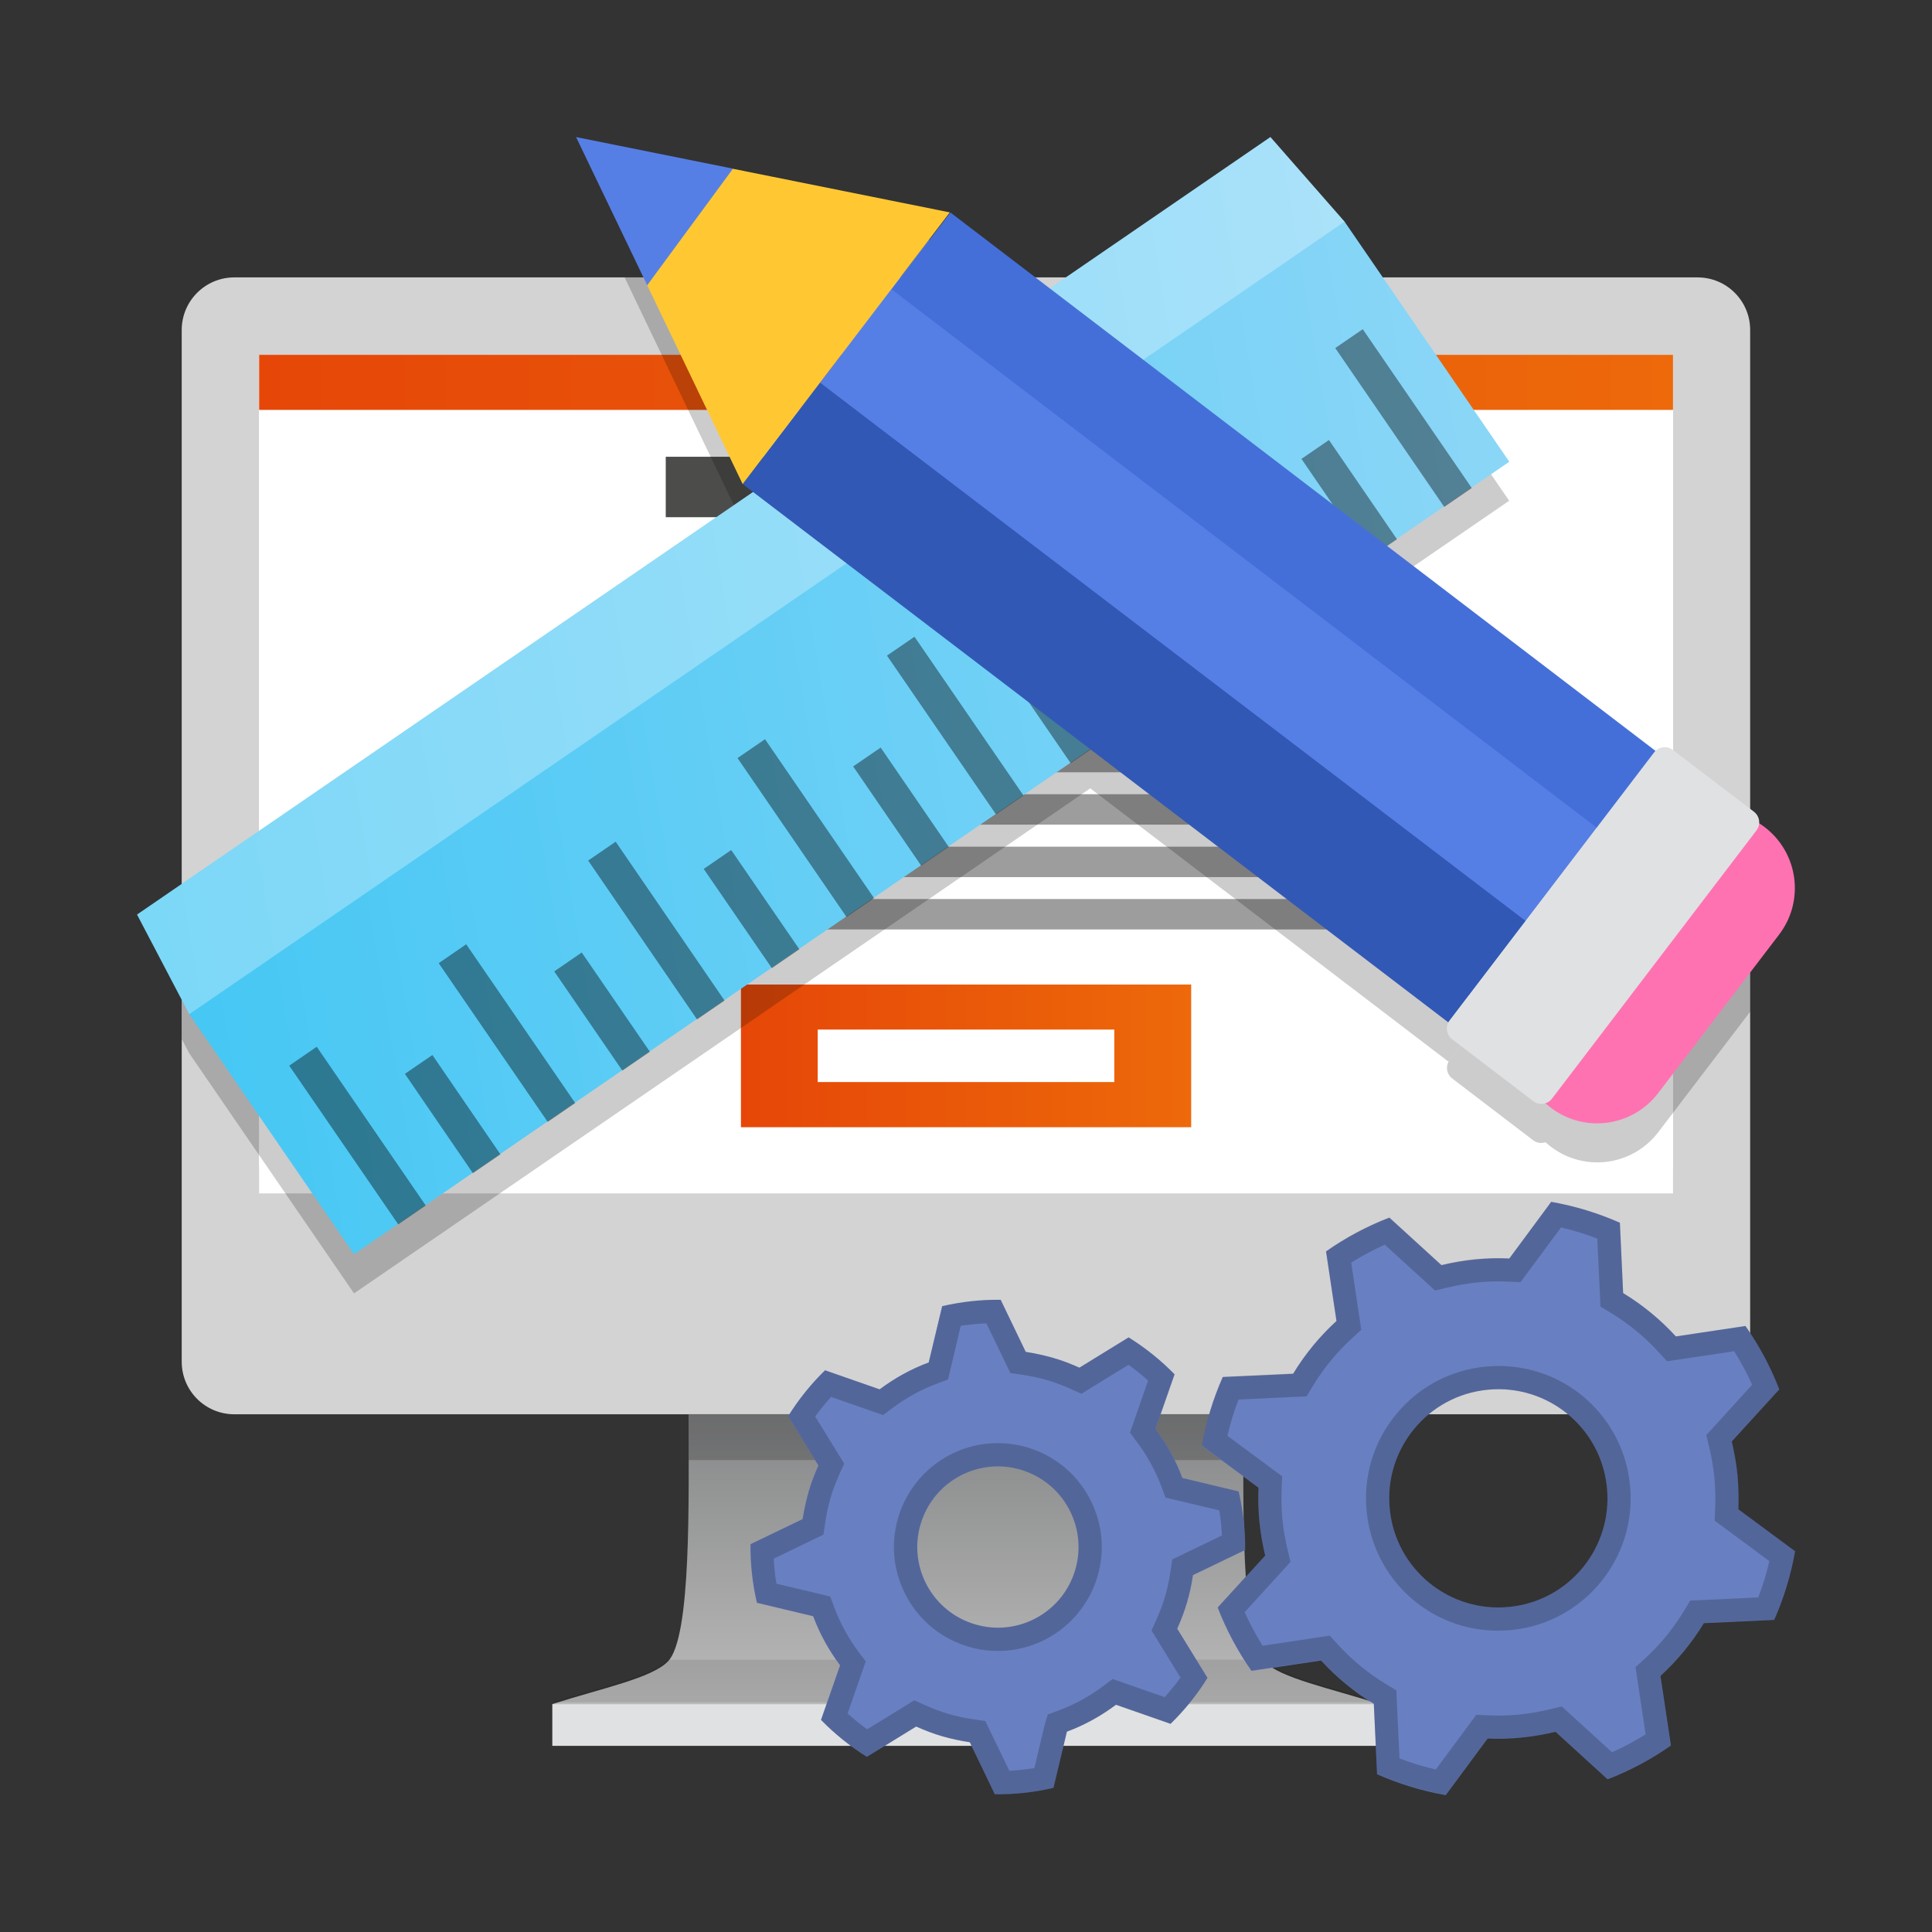 <?xml version="1.0" encoding="utf-8"?>
<!-- Generator: Adobe Illustrator 24.0.3, SVG Export Plug-In . SVG Version: 6.00 Build 0)  -->
<svg version="1.1" id="Layer_1" xmlns="http://www.w3.org/2000/svg" xmlns:xlink="http://www.w3.org/1999/xlink" x="0px" y="0px"
	 viewBox="0 0 148 148" style="enable-background:new 0 0 148 148;" xml:space="preserve">
<rect x="0" y="0" width="148" height="148" fill="#333333" stroke="none"/>
<style type="text/css">
	.st0{fill:#D3D3D3;}
	.st1{fill:#FFFFFF;}
	.st2{fill:url(#SVGID_1_);}
	.st3{fill:url(#SVGID_2_);}
	.st4{fill:#9D9D9D;}
	.st5{fill:url(#SVGID_3_);}
	.st6{fill:#4C4C4B;}
	.st7{fill:url(#SVGID_4_);}
	.st8{fill:#E0E1E2;}
	.st9{opacity:0.1;}
	.st10{opacity:0.2;}
	.st11{fill:#6880C1;}
	.st12{fill:url(#SVGID_5_);}
	.st13{opacity:0.3;fill:#FFFFFF;}
	.st14{opacity:0.4;}
	.st15{fill:none;stroke:#000000;stroke-width:2.555;stroke-miterlimit:10;}
	.st16{fill:#FF72B1;}
	.st17{fill:#567FE5;}
	.st18{fill:#456FD8;}
	.st19{fill:#3258B6;}
	.st20{fill:#FFC833;}
</style>
<g>
	<g>
		<path class="st0" d="M134.07,104.31c0,2.22-1.8,4.03-4.03,4.03H17.95c-2.23,0-4.03-1.8-4.03-4.03V25.28c0-2.22,1.8-4.03,4.03-4.03
			h112.09c2.23,0,4.03,1.8,4.03,4.03V104.31z"/>
		<rect x="19.85" y="27.18" class="st1" width="108.31" height="62.36"/>
		<rect x="19.85" y="27.18" class="st1" width="108.31" height="64.24"/>
		<linearGradient id="SVGID_1_" gradientUnits="userSpaceOnUse" x1="19.846" y1="29.284" x2="128.154" y2="29.284">
			<stop  offset="0" style="stop-color:#E64708"/>
			<stop  offset="1" style="stop-color:#ED690A"/>
		</linearGradient>
		<rect x="19.85" y="27.18" class="st2" width="108.31" height="4.22"/>
		<linearGradient id="SVGID_2_" gradientUnits="userSpaceOnUse" x1="54.043" y1="50.598" x2="93.957" y2="50.598">
			<stop  offset="0" style="stop-color:#E64708"/>
			<stop  offset="1" style="stop-color:#ED690A"/>
		</linearGradient>
		<rect x="54.04" y="48.59" class="st3" width="39.91" height="4.02"/>
		<rect x="39.11" y="56.83" class="st4" width="69.78" height="2.33"/>
		<rect x="39.11" y="60.84" class="st4" width="69.78" height="2.33"/>
		<rect x="39.11" y="64.86" class="st4" width="69.78" height="2.33"/>
		<rect x="39.11" y="68.87" class="st4" width="69.78" height="2.33"/>
		<linearGradient id="SVGID_3_" gradientUnits="userSpaceOnUse" x1="56.755" y1="80.881" x2="91.245" y2="80.881">
			<stop  offset="0" style="stop-color:#E64708"/>
			<stop  offset="1" style="stop-color:#ED690A"/>
		</linearGradient>
		<rect x="56.76" y="75.42" class="st5" width="34.49" height="10.93"/>
		<rect x="62.64" y="78.87" class="st1" width="22.72" height="4.02"/>
		<rect x="51" y="34.99" class="st6" width="46.01" height="4.63"/>
		<linearGradient id="SVGID_4_" gradientUnits="userSpaceOnUse" x1="74" y1="130.544" x2="74" y2="108.337">
			<stop  offset="0" style="stop-color:#BABABA"/>
			<stop  offset="1" style="stop-color:#868788"/>
		</linearGradient>
		<path class="st7" d="M105.69,130.54c-3.86-1.23-7.61-1.99-8.86-3.27c-1.8-1.85-1.58-12.37-1.58-18.94h-42.5
			c0,6.56,0.22,17.08-1.58,18.94c-1.24,1.28-5,2.04-8.86,3.27"/>
		<rect x="42.31" y="130.54" class="st8" width="63.37" height="3.2"/>
		<path class="st9" d="M105.69,130.41c-3.86-1.23-7.61-1.99-8.86-3.27H51.17c-1.24,1.28-5,2.04-8.86,3.27"/>
		<rect x="52.76" y="108.34" class="st10" width="42.49" height="3.51"/>
	</g>
	<g>
		<g>
			<path class="st11" d="M91.39,120.66l3.99-1.92c0.02-1.53-0.15-3.03-0.49-4.49l-4.31-1.03c-0.5-1.35-1.2-2.61-2.06-3.76l1.46-4.18
				c-1.04-1.07-2.22-2.02-3.52-2.83l-3.77,2.32c-0.64-0.29-1.31-0.55-2.01-0.75c-0.7-0.2-1.4-0.35-2.1-0.46l-1.92-3.99
				c-1.53-0.02-3.03,0.15-4.49,0.49l-1.03,4.31c-1.35,0.5-2.61,1.2-3.76,2.06l-4.18-1.46c-1.07,1.04-2.02,2.22-2.83,3.52l2.32,3.77
				c-0.29,0.64-0.55,1.32-0.75,2.01c-0.2,0.7-0.35,1.4-0.46,2.1l-3.99,1.92c-0.02,1.53,0.15,3.03,0.49,4.49l4.31,1.03
				c0.5,1.35,1.2,2.61,2.06,3.76l-1.46,4.18c1.04,1.07,2.22,2.02,3.52,2.83l3.77-2.32c0.64,0.29,1.32,0.55,2.01,0.75
				c0.7,0.2,1.4,0.35,2.1,0.45l1.92,3.99c1.53,0.02,3.03-0.15,4.49-0.49l1.03-4.31c1.35-0.5,2.61-1.2,3.76-2.06l4.18,1.46
				c1.07-1.04,2.02-2.22,2.83-3.52l-2.32-3.77c0.29-0.64,0.55-1.32,0.75-2.01C91.14,122.06,91.29,121.36,91.39,120.66z M82.3,120.49
				c-1.09,3.23-4.6,4.97-7.83,3.87c-3.23-1.09-4.97-4.6-3.87-7.83c1.09-3.23,4.6-4.97,7.83-3.87
				C81.65,113.75,83.39,117.25,82.3,120.49z"/>
			<g class="st10">
				<g>
					<path d="M75.56,101.37l1.43,2.96l0.41,0.85l0.94,0.14c0.64,0.09,1.26,0.23,1.86,0.4c0.59,0.17,1.19,0.4,1.78,0.66l0.86,0.39
						l0.81-0.5l2.8-1.72c0.52,0.37,1.02,0.78,1.5,1.21l-1.08,3.1l-0.31,0.89l0.57,0.76c0.76,1.02,1.37,2.14,1.82,3.32l0.33,0.89
						l0.92,0.22l3.2,0.76c0.11,0.63,0.17,1.27,0.21,1.92l-2.96,1.43l-0.85,0.41l-0.14,0.94c-0.09,0.64-0.23,1.26-0.4,1.86
						c-0.17,0.59-0.4,1.19-0.66,1.78l-0.39,0.86l0.5,0.81l1.72,2.8c-0.37,0.52-0.78,1.02-1.21,1.5l-3.1-1.08l-0.89-0.31l-0.76,0.57
						c-1.02,0.76-2.13,1.37-3.32,1.82l-0.89,0.33L80,132.24l-0.76,3.2c-0.63,0.11-1.27,0.17-1.92,0.21l-1.43-2.96l-0.41-0.85
						l-0.94-0.14c-0.64-0.09-1.26-0.23-1.86-0.4c-0.59-0.17-1.19-0.4-1.78-0.66l-0.86-0.39l-0.81,0.5l-2.8,1.72
						c-0.52-0.37-1.02-0.78-1.5-1.21l1.08-3.1l0.31-0.89l-0.57-0.76c-0.76-1.02-1.37-2.13-1.82-3.32l-0.33-0.89l-0.92-0.22
						l-3.2-0.76c-0.11-0.63-0.17-1.27-0.21-1.92l2.96-1.43l0.85-0.41l0.14-0.94c0.09-0.64,0.23-1.26,0.4-1.86
						c0.17-0.6,0.4-1.19,0.66-1.78l0.39-0.86l-0.5-0.81l-1.72-2.8c0.37-0.52,0.78-1.02,1.21-1.5l3.1,1.08l0.89,0.31l0.76-0.57
						c1.02-0.76,2.13-1.37,3.32-1.82l0.89-0.33l0.22-0.92l0.76-3.2C74.28,101.47,74.92,101.4,75.56,101.37 M76.43,99.57
						c-1.45,0-2.87,0.17-4.25,0.49l-1.03,4.31c-1.35,0.5-2.61,1.2-3.76,2.06l-4.18-1.46c-1.07,1.04-2.02,2.22-2.83,3.52l2.32,3.77
						c-0.29,0.64-0.55,1.32-0.75,2.01c-0.2,0.7-0.35,1.4-0.46,2.1l-3.99,1.92c-0.02,1.53,0.15,3.03,0.49,4.49l4.31,1.03
						c0.5,1.35,1.2,2.61,2.06,3.76l-1.46,4.18c1.04,1.07,2.22,2.02,3.52,2.83l3.77-2.32c0.64,0.29,1.32,0.55,2.01,0.75
						c0.7,0.2,1.4,0.35,2.1,0.46l1.92,3.99c0.08,0,0.16,0,0.23,0c1.45,0,2.87-0.17,4.25-0.49l1.03-4.31c1.35-0.5,2.61-1.2,3.76-2.06
						l4.18,1.46c1.07-1.04,2.02-2.22,2.83-3.52l-2.32-3.77c0.29-0.64,0.55-1.32,0.75-2.01c0.2-0.7,0.35-1.4,0.45-2.1l3.99-1.92
						c0.02-1.53-0.15-3.03-0.49-4.49l-4.31-1.03c-0.5-1.35-1.2-2.61-2.06-3.76l1.46-4.18c-1.04-1.07-2.22-2.02-3.52-2.83l-3.77,2.32
						c-0.64-0.29-1.31-0.55-2.01-0.75s-1.4-0.35-2.1-0.46l-1.92-3.99C76.59,99.57,76.51,99.57,76.43,99.57L76.43,99.57z"/>
				</g>
			</g>
			<g class="st10">
				<path d="M76.44,112.33c0.66,0,1.32,0.11,1.98,0.33c3.23,1.09,4.97,4.6,3.87,7.83c-0.87,2.58-3.28,4.2-5.85,4.2
					c-0.66,0-1.32-0.11-1.98-0.33c-3.23-1.09-4.97-4.6-3.87-7.83C71.46,113.95,73.86,112.33,76.44,112.33 M76.44,110.55
					L76.44,110.55c-3.41,0-6.44,2.17-7.54,5.41c-0.68,2.01-0.54,4.17,0.41,6.08c0.94,1.91,2.57,3.33,4.58,4.01
					c0.83,0.28,1.68,0.42,2.55,0.42c3.41,0,6.44-2.17,7.54-5.41c0.68-2.01,0.54-4.17-0.41-6.08c-0.94-1.91-2.57-3.33-4.58-4.01
					C78.16,110.69,77.31,110.55,76.44,110.55L76.44,110.55z"/>
			</g>
		</g>
		<g>
			<path class="st11" d="M133.1,113c-0.09-0.88-0.24-1.74-0.44-2.58l3.64-3.99c-0.67-1.73-1.54-3.36-2.59-4.85l-5.33,0.8
				c-1.18-1.29-2.54-2.41-4.04-3.32l-0.25-5.39c-1.67-0.74-3.43-1.28-5.26-1.6l-3.21,4.34c-0.86-0.04-1.73-0.02-2.62,0.07
				s-1.74,0.24-2.58,0.44l-3.99-3.64c-1.73,0.67-3.36,1.54-4.85,2.59l0.8,5.33c-1.29,1.18-2.41,2.54-3.32,4.04l-5.39,0.25
				c-0.74,1.67-1.28,3.43-1.6,5.26l4.34,3.21c-0.04,0.86-0.02,1.73,0.07,2.62c0.09,0.88,0.24,1.74,0.44,2.58l-3.64,3.99
				c0.67,1.73,1.54,3.36,2.59,4.85l5.33-0.8c1.18,1.29,2.54,2.41,4.04,3.32l0.25,5.39c1.67,0.74,3.43,1.28,5.26,1.6l3.21-4.34
				c0.86,0.04,1.73,0.02,2.62-0.07c0.88-0.09,1.74-0.24,2.58-0.44l3.99,3.64c1.73-0.67,3.36-1.54,4.85-2.59l-0.8-5.33
				c1.29-1.18,2.41-2.54,3.32-4.04l5.39-0.25c0.74-1.67,1.28-3.43,1.6-5.26l-4.34-3.21C133.2,114.76,133.18,113.88,133.1,113z
				 M115.59,123.1c-4.6,0.45-8.69-2.92-9.13-7.51c-0.45-4.6,2.92-8.69,7.51-9.13c4.6-0.45,8.69,2.92,9.13,7.51
				C123.55,118.57,120.19,122.66,115.59,123.1z"/>
			<g class="st10">
				<g>
					<path d="M119.58,94.03c0.95,0.22,1.88,0.5,2.78,0.85l0.2,4.26l0.04,0.95l0.81,0.49c1.35,0.82,2.58,1.83,3.65,3l0.64,0.7
						l0.94-0.14l4.21-0.63c0.51,0.82,0.97,1.68,1.37,2.57l-2.87,3.15l-0.64,0.7l0.22,0.92c0.19,0.78,0.32,1.57,0.4,2.33
						c0.07,0.77,0.09,1.57,0.06,2.37l-0.04,0.94l0.76,0.56l3.43,2.54c-0.22,0.95-0.5,1.88-0.85,2.78l-4.26,0.2l-0.95,0.04
						l-0.49,0.81c-0.82,1.35-1.83,2.58-3,3.65l-0.7,0.64l0.14,0.94l0.63,4.21c-0.82,0.51-1.68,0.97-2.57,1.37l-3.15-2.87l-0.7-0.64
						l-0.92,0.22c-0.78,0.19-1.56,0.32-2.33,0.4c-0.52,0.05-1.06,0.08-1.59,0.08c-0.26,0-0.52-0.01-0.77-0.02l-0.94-0.04l-0.56,0.76
						l-2.54,3.43c-0.95-0.22-1.88-0.5-2.78-0.85l-0.2-4.26l-0.04-0.95l-0.81-0.49c-1.35-0.82-2.58-1.83-3.65-3l-0.64-0.7l-0.94,0.14
						l-4.21,0.63c-0.51-0.82-0.97-1.68-1.37-2.57l2.87-3.15l0.64-0.7l-0.22-0.92c-0.19-0.78-0.32-1.56-0.4-2.33
						c-0.07-0.77-0.09-1.57-0.06-2.37l0.04-0.94l-0.76-0.56l-3.43-2.54c0.22-0.95,0.5-1.88,0.85-2.78l4.26-0.2l0.95-0.04l0.49-0.81
						c0.82-1.35,1.83-2.58,3-3.65l0.7-0.64l-0.14-0.94l-0.63-4.21c0.82-0.51,1.68-0.97,2.57-1.37l3.15,2.87l0.7,0.64l0.92-0.22
						c0.78-0.19,1.56-0.32,2.33-0.4c0.52-0.05,1.06-0.08,1.59-0.08c0.26,0,0.52,0.01,0.77,0.02l0.94,0.04l0.56-0.76L119.58,94.03
						 M118.83,92.06l-3.21,4.34c-0.28-0.01-0.57-0.02-0.85-0.02c-0.58,0-1.17,0.03-1.77,0.08c-0.88,0.09-1.74,0.24-2.58,0.44
						l-3.99-3.64c-1.73,0.67-3.36,1.54-4.85,2.59l0.8,5.33c-1.29,1.18-2.41,2.54-3.32,4.04l-5.39,0.25
						c-0.74,1.67-1.28,3.43-1.6,5.26l4.34,3.21c-0.04,0.86-0.02,1.73,0.07,2.62c0.09,0.88,0.24,1.74,0.44,2.58l-3.64,3.99
						c0.67,1.73,1.54,3.36,2.59,4.85l5.33-0.8c1.18,1.29,2.54,2.41,4.04,3.32l0.25,5.39c1.67,0.74,3.43,1.28,5.26,1.6l3.21-4.34
						c0.28,0.01,0.57,0.02,0.85,0.02c0.58,0,1.17-0.03,1.77-0.08c0.88-0.09,1.74-0.24,2.58-0.44l3.99,3.64
						c1.73-0.67,3.36-1.54,4.85-2.59l-0.8-5.33c1.29-1.18,2.41-2.54,3.32-4.04l5.39-0.25c0.74-1.67,1.28-3.43,1.6-5.26l-4.34-3.21
						c0.04-0.86,0.02-1.73-0.07-2.62s-0.24-1.74-0.44-2.58l3.64-3.99c-0.67-1.73-1.54-3.36-2.59-4.85l-5.33,0.8
						c-1.18-1.29-2.54-2.41-4.04-3.32l-0.25-5.39C122.42,92.93,120.66,92.39,118.83,92.06L118.83,92.06z"/>
				</g>
			</g>
			<g class="st10">
				<path d="M114.79,106.42c4.25,0,7.89,3.23,8.31,7.55c0.45,4.6-2.92,8.69-7.51,9.13c-0.27,0.03-0.55,0.04-0.82,0.04
					c-4.25,0-7.89-3.23-8.31-7.55c-0.45-4.6,2.92-8.69,7.51-9.13C114.25,106.43,114.52,106.42,114.79,106.42 M114.79,104.64
					L114.79,104.64c-0.33,0-0.66,0.02-0.99,0.05c-2.7,0.26-5.13,1.56-6.85,3.65c-1.72,2.09-2.52,4.73-2.26,7.42
					c0.51,5.22,4.84,9.16,10.08,9.16c0.33,0,0.66-0.02,0.99-0.05c5.57-0.54,9.65-5.51,9.11-11.07
					C124.37,108.58,120.03,104.64,114.79,104.64L114.79,104.64z"/>
			</g>
		</g>
	</g>
	<path class="st10" d="M134.07,64.97l-5.92-4.51c-0.45-0.35-1.09-0.26-1.44,0.19l-2.84,3.72l2.94-3.86l-20.59-15.71l9.39-6.44
		l-11.74-17.11H86.02l-5.61,3.85l-5.05-3.85H47.85l1.72,3.6l0,0l7.31,15.23l11.37-14.91l0,0l-9.8,12.85l0,0l-1.57,2.06l0.8,0.61
		L13.93,70.71v8.89l0.57,1.09l12.62,18.39l56.4-38.69l27.43,20.93l1.69-2.22l9.69-12.69l0,0l-11.27,14.77
		c-0.35,0.45-0.26,1.1,0.19,1.44l6.21,4.74c0.28,0.21,0.62,0.24,0.93,0.14c0.13,0.12,0.27,0.24,0.41,0.34
		c2.58,1.97,6.26,1.47,8.23-1.11l7.05-9.24V64.97z"/>
	<g>
		
			<linearGradient id="SVGID_5_" gradientUnits="userSpaceOnUse" x1="406.303" y1="20.94" x2="515.76" y2="20.94" gradientTransform="matrix(-0.986 0.168 0.168 0.986 514.055 -45.124)">
			<stop  offset="0" style="stop-color:#8BD6F7"/>
			<stop  offset="1" style="stop-color:#44C7F4"/>
		</linearGradient>
		<polygon class="st12" points="27.12,96.08 115.62,35.37 103,16.98 97.32,10.5 10.5,70.06 14.5,77.69 		"/>
		<polygon class="st13" points="10.5,70.06 97.32,10.5 103,16.98 14.5,77.69 		"/>
		<g class="st14">
			<line class="st15" x1="111.69" y1="38.11" x2="103.34" y2="25.94"/>
			<line class="st15" x1="105.96" y1="42.03" x2="100.75" y2="34.43"/>
			<line class="st15" x1="100.24" y1="45.96" x2="91.89" y2="33.79"/>
			<line class="st15" x1="94.52" y1="49.89" x2="89.3" y2="42.28"/>
			<line class="st15" x1="88.79" y1="53.81" x2="80.45" y2="41.65"/>
			<line class="st15" x1="83.07" y1="57.74" x2="77.85" y2="50.13"/>
			<line class="st15" x1="77.35" y1="61.66" x2="69" y2="49.5"/>
			<line class="st15" x1="71.62" y1="65.59" x2="66.41" y2="57.99"/>
			<line class="st15" x1="65.9" y1="69.52" x2="57.55" y2="57.35"/>
			<line class="st15" x1="60.18" y1="73.44" x2="54.96" y2="65.84"/>
			<line class="st15" x1="54.45" y1="77.37" x2="46.11" y2="65.2"/>
			<line class="st15" x1="48.73" y1="81.29" x2="43.51" y2="73.69"/>
			<line class="st15" x1="43.01" y1="85.22" x2="34.66" y2="73.06"/>
			<line class="st15" x1="37.28" y1="89.15" x2="32.07" y2="81.54"/>
			<line class="st15" x1="31.56" y1="93.07" x2="23.21" y2="80.91"/>
		</g>
	</g>
	<g>
		<path class="st16" d="M116.08,75.39c-1.97,2.58,0.13,7.49,2.71,9.46l0,0c2.58,1.97,6.26,1.47,8.23-1.11l9.27-12.15
			c1.97-2.58,1.47-6.26-1.11-8.23l0,0c-2.58-1.97-7.87-2.7-9.84-0.12L116.08,75.39z"/>
		<polygon class="st17" points="112.53,76.25 58.46,35.01 71.16,18.37 125.22,59.61 		"/>
		<rect x="93.84" y="5.84" transform="matrix(0.607 -0.795 0.795 0.607 6.702 93.227)" class="st18" width="7.41" height="68"/>
		<polygon class="st19" points="110.95,78.32 56.89,37.08 62.82,29.31 116.87,70.55 		"/>
		<path class="st8" d="M118.89,84.16c-0.34,0.45-0.99,0.54-1.44,0.19l-6.21-4.74c-0.45-0.34-0.54-0.99-0.19-1.44l15.66-20.53
			c0.34-0.45,0.99-0.54,1.44-0.19l6.21,4.73c0.45,0.35,0.54,0.99,0.19,1.44L118.89,84.16z"/>
		<g>
			<polygon class="st20" points="56.89,37.08 49.58,21.85 51.99,16.5 48.06,13.5 56.15,12.93 72.76,16.27 			"/>
			<polygon class="st17" points="44.13,10.5 49.58,21.85 56.15,12.92 			"/>
		</g>
	</g>
</g>
</svg>
